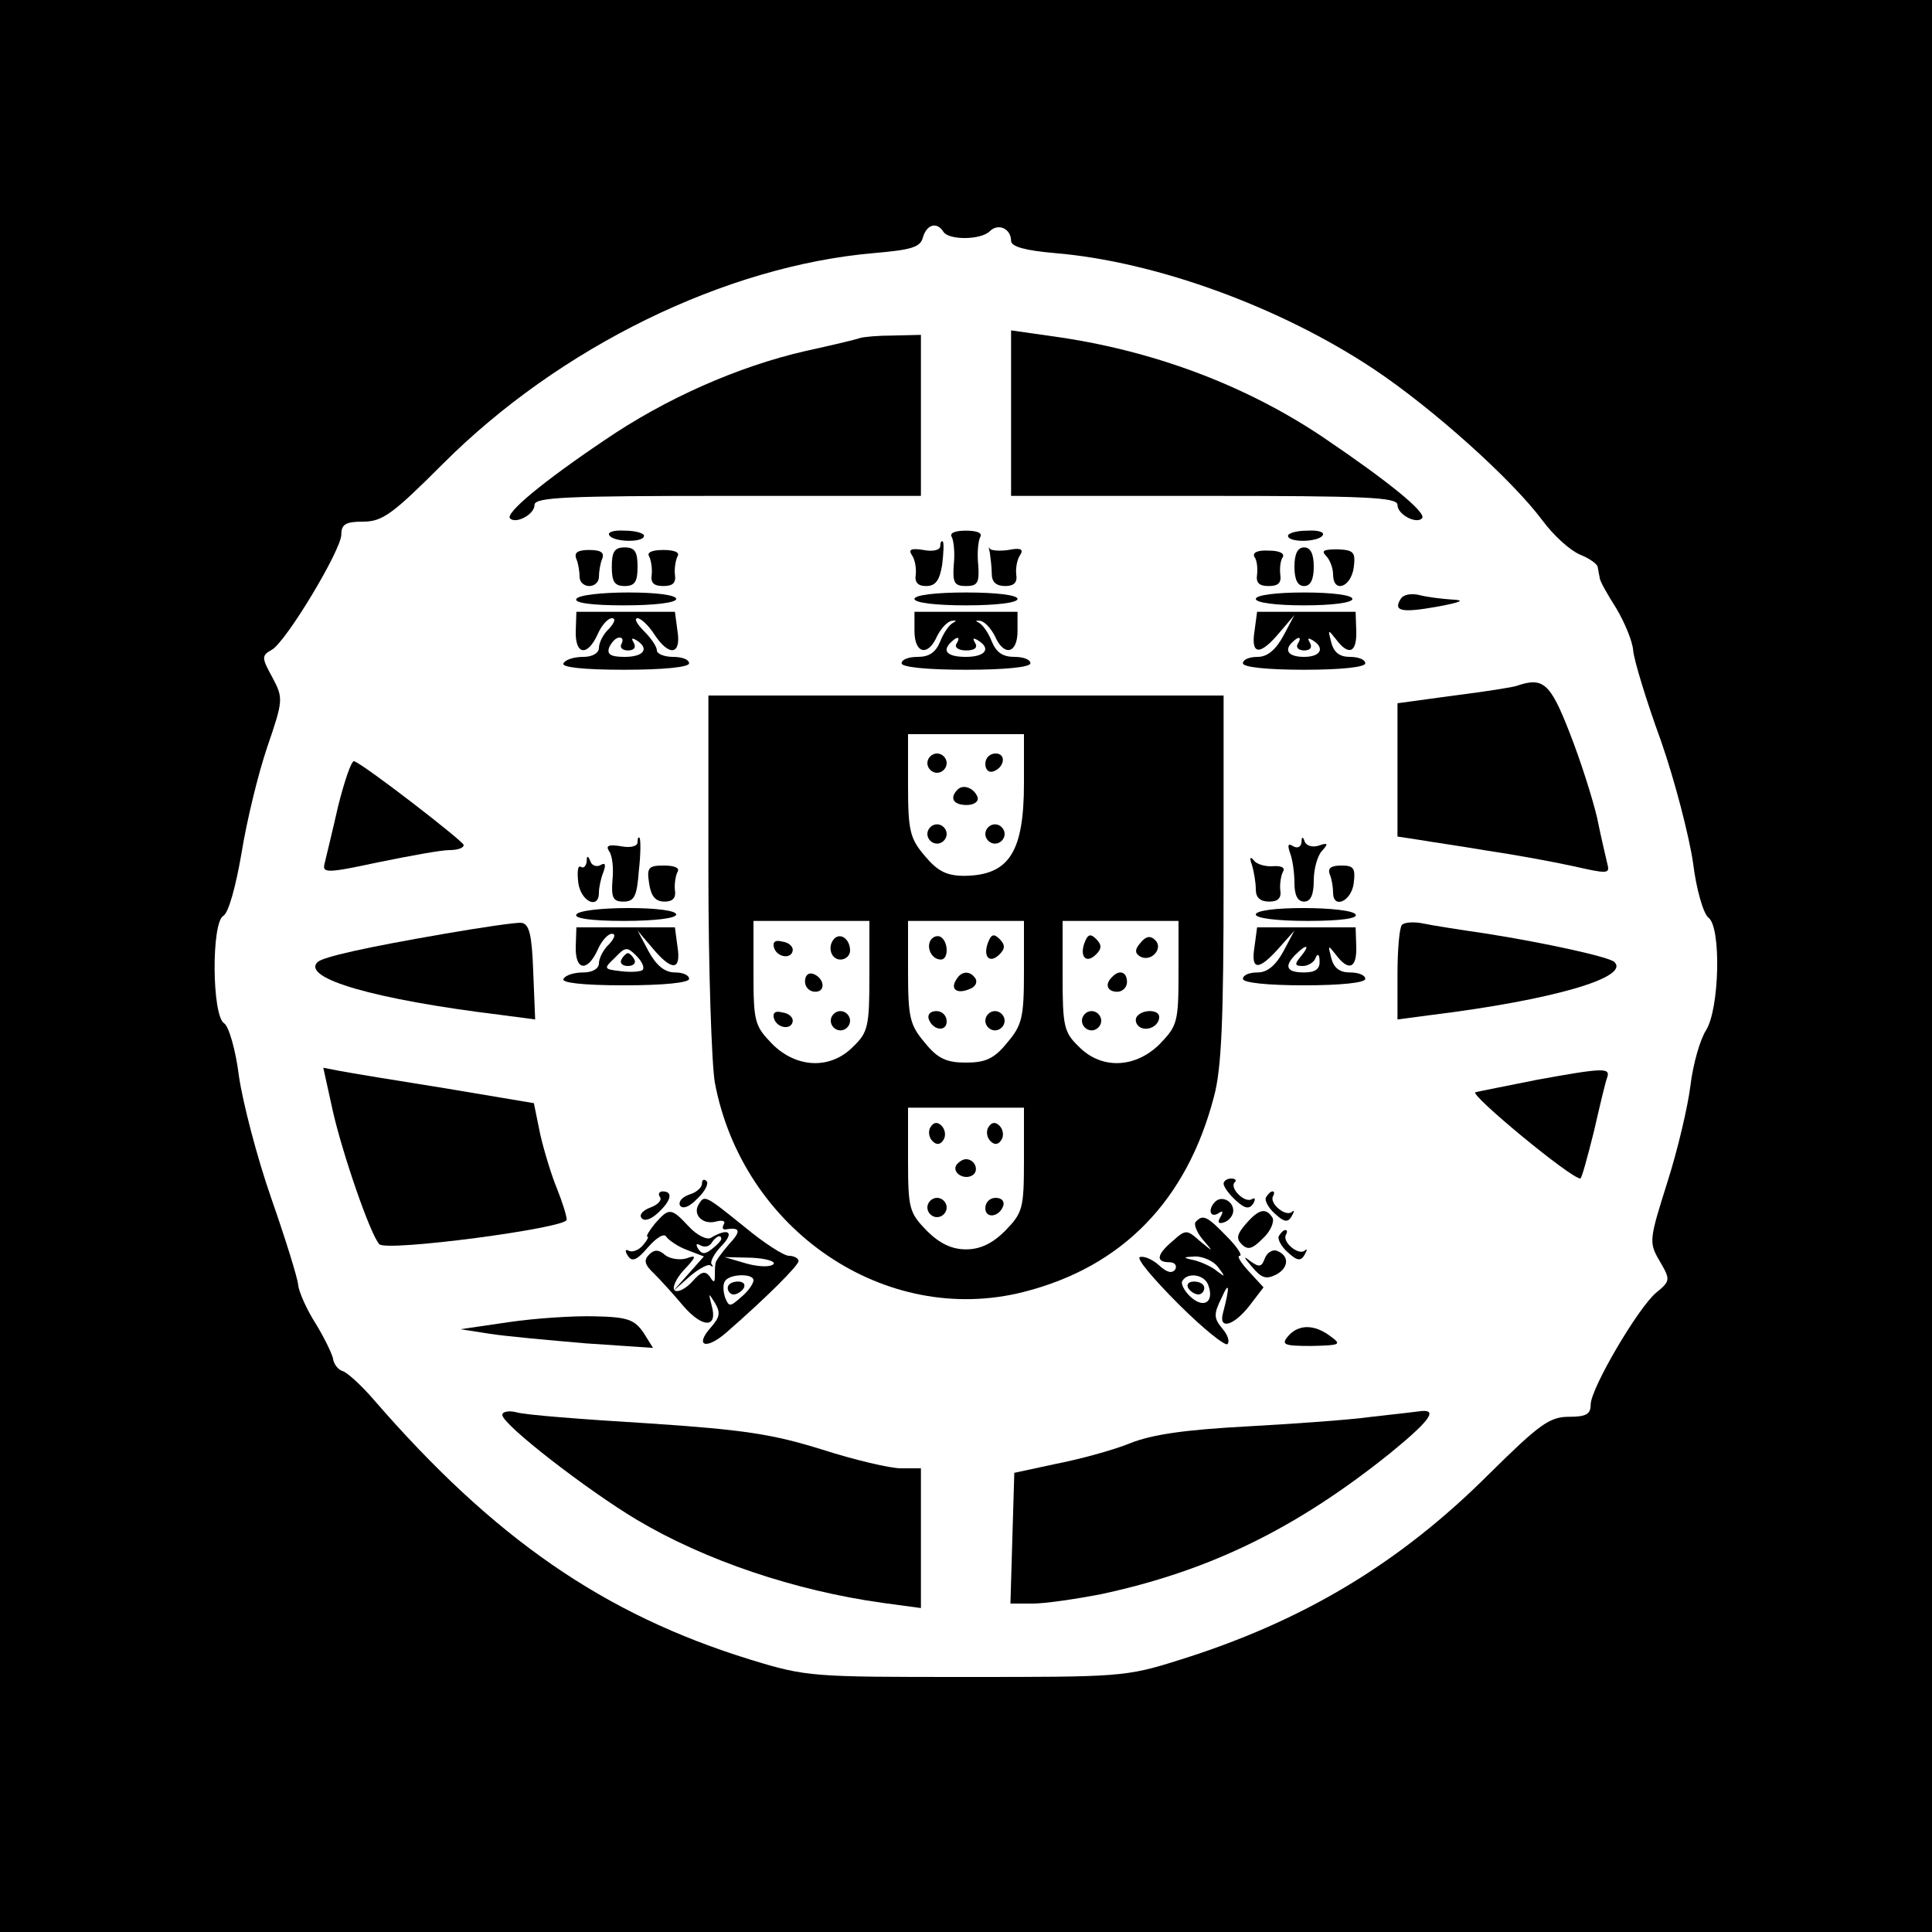 <?xml version="1.0" standalone="no"?>
<!DOCTYPE svg PUBLIC "-//W3C//DTD SVG 20010904//EN"
 "http://www.w3.org/TR/2001/REC-SVG-20010904/DTD/svg10.dtd">
<svg version="1.0" xmlns="http://www.w3.org/2000/svg"
 width="300pt" height="300pt" viewBox="0 0 300 300"
 preserveAspectRatio="xMidYMid meet">
<g transform="translate(0,300) scale(0.1,-0.1)"
fill="#000000" stroke="none">
<path d="M0 1500 l0 -1500 1500 0 1500 0 0 1500 0 1500 -1500 0 -1500 0 0
-1500z m1465 1140 c8 -13 58 -13 72 1 13 13 33 4 33 -15 0 -9 22 -15 68 -19
156 -13 349 -83 495 -180 93 -62 215 -172 262 -235 17 -23 42 -46 58 -53 15
-6 28 -15 28 -20 1 -5 2 -12 3 -16 0 -5 12 -26 26 -48 13 -22 25 -51 26 -65 1
-14 20 -77 43 -140 22 -63 44 -149 50 -190 5 -41 16 -79 24 -85 20 -15 17
-142 -4 -175 -9 -14 -20 -52 -24 -85 -4 -33 -20 -101 -36 -151 -28 -89 -29
-93 -12 -122 17 -29 17 -31 -5 -49 -28 -23 -102 -149 -102 -174 0 -15 -7 -19
-34 -19 -30 0 -46 -12 -124 -89 -138 -138 -289 -229 -482 -289 -82 -26 -93
-26 -330 -26 -239 0 -247 0 -335 27 -227 70 -398 188 -585 404 -19 22 -41 42
-48 44 -7 2 -14 11 -15 20 -2 8 -14 33 -27 54 -14 22 -26 49 -27 60 -1 11 -20
72 -42 135 -22 63 -44 148 -50 189 -5 41 -16 78 -23 82 -19 12 -20 157 -1 167
8 5 19 45 28 97 8 50 26 124 40 165 25 73 25 76 8 108 -17 31 -17 34 -1 43 22
12 108 155 108 179 0 16 7 20 34 20 30 0 46 12 124 90 181 181 438 307 669
327 58 5 72 9 76 24 6 21 22 25 32 9z"/>
<path d="M1570 2358 l0 -128 300 0 c250 0 300 -2 300 -14 0 -15 29 -30 38 -21
9 8 -53 58 -152 125 -123 83 -269 137 -423 158 l-63 9 0 -129z"/>
<path d="M1335 2475 c-5 -2 -43 -11 -84 -20 -105 -24 -218 -74 -313 -139 -95
-64 -154 -113 -146 -121 9 -9 38 6 38 21 0 12 50 14 300 14 l300 0 0 125 0
125 -42 -1 c-24 0 -47 -2 -53 -4z"/>
<path d="M946 2169 c6 -11 54 -12 54 -1 0 4 -13 8 -30 8 -16 1 -27 -2 -24 -7z"/>
<path d="M1478 2166 c3 -6 5 -25 3 -43 -2 -28 1 -33 19 -33 18 0 21 5 19 33
-2 18 0 37 3 43 4 6 -4 10 -22 10 -18 0 -26 -4 -22 -10z"/>
<path d="M2000 2168 c0 -11 48 -10 54 1 3 5 -8 8 -24 7 -17 0 -30 -4 -30 -8z"/>
<path d="M1460 2152 c0 -6 -11 -9 -26 -6 -19 3 -24 1 -18 -8 5 -7 7 -21 6 -30
-2 -12 3 -18 16 -18 15 0 21 9 25 33 2 17 3 34 1 36 -2 2 -4 -1 -4 -7z"/>
<path d="M1537 2142 c1 -8 3 -22 3 -33 0 -13 7 -19 21 -19 14 0 19 6 17 18 -1
9 1 23 6 30 6 9 1 12 -18 8 -13 -2 -27 -1 -29 2 -2 4 -2 1 0 -6z"/>
<path d="M895 2132 c3 -7 5 -20 5 -28 0 -8 7 -14 15 -14 8 0 15 6 15 14 0 8 2
21 5 28 4 10 -2 14 -20 14 -18 0 -24 -4 -20 -14z"/>
<path d="M950 2120 c0 -23 4 -30 20 -30 16 0 20 7 20 30 0 23 -4 30 -20 30
-16 0 -20 -7 -20 -30z"/>
<path d="M1008 2136 c3 -6 5 -19 4 -28 -2 -13 3 -18 18 -18 15 0 20 5 18 18
-1 9 1 22 4 28 4 6 -4 10 -22 10 -18 0 -26 -4 -22 -10z"/>
<path d="M1948 2135 c4 -5 5 -18 4 -27 -2 -13 3 -18 18 -18 15 0 20 5 18 18
-1 9 0 22 4 27 3 6 -6 10 -22 10 -17 1 -26 -3 -22 -10z"/>
<path d="M2010 2120 c0 -20 5 -30 15 -30 10 0 15 10 15 30 0 20 -5 30 -15 30
-10 0 -15 -10 -15 -30z"/>
<path d="M2059 2137 c6 -6 11 -19 11 -29 0 -29 27 -21 32 10 3 24 1 28 -25 29
-21 0 -26 -2 -18 -10z"/>
<path d="M895 2070 c-4 -6 23 -10 74 -10 47 0 81 4 81 10 0 6 -31 10 -74 10
-41 0 -78 -4 -81 -10z"/>
<path d="M1420 2070 c0 -6 33 -10 80 -10 47 0 80 4 80 10 0 6 -33 10 -80 10
-47 0 -80 -4 -80 -10z"/>
<path d="M1950 2070 c0 -6 32 -10 75 -10 43 0 75 4 75 10 0 6 -32 10 -75 10
-43 0 -75 -4 -75 -10z"/>
<path d="M2175 2070 c-12 -19 1 -22 57 -12 37 7 44 10 23 11 -16 1 -40 4 -51
7 -12 3 -25 1 -29 -6z"/>
<path d="M894 2020 c-1 -37 18 -40 34 -5 6 14 16 25 22 25 7 0 4 -7 -4 -16 -9
-8 -16 -22 -16 -30 0 -8 -10 -14 -24 -14 -14 0 -28 -4 -31 -10 -4 -6 30 -10
94 -10 61 0 101 4 101 10 0 6 -11 10 -25 10 -14 0 -25 5 -25 10 0 6 -9 19 -20
30 -11 11 -16 20 -10 20 5 0 17 -11 26 -25 23 -35 42 -32 36 5 l-4 30 -77 0
-76 0 -1 -30z m71 -20 c-3 -5 1 -10 10 -10 10 0 13 5 9 12 -4 7 -3 8 4 4 21
-13 12 -26 -18 -26 -22 0 -28 4 -24 15 4 8 10 15 16 15 5 0 6 -4 3 -10z"/>
<path d="M1420 2020 c0 -35 21 -40 35 -8 6 12 16 23 23 24 7 1 8 0 2 -3 -6 -3
-15 -16 -20 -29 -7 -17 -17 -24 -35 -24 -14 0 -25 -4 -25 -10 0 -6 40 -10 100
-10 60 0 100 4 100 10 0 6 -11 10 -25 10 -18 0 -28 7 -35 24 -5 13 -14 26 -20
29 -6 3 -5 4 2 3 7 -1 17 -12 23 -24 14 -32 35 -27 35 8 l0 30 -80 0 -80 0 0
-30z m65 -20 c-3 -5 3 -10 15 -10 13 0 19 4 14 12 -4 7 -3 8 4 4 22 -13 12
-26 -18 -26 -29 0 -38 9 -23 23 10 10 15 8 8 -3z"/>
<path d="M1948 2020 c-6 -38 9 -38 39 -2 l23 27 -17 -32 c-12 -22 -25 -33 -40
-33 -13 0 -23 -4 -23 -10 0 -6 38 -10 95 -10 57 0 95 4 95 10 0 6 -11 10 -24
10 -16 0 -25 7 -29 23 -5 20 -5 20 7 5 20 -27 33 -22 32 12 l-1 30 -76 0 -77
0 -4 -30z m67 -20 c-3 -5 1 -10 10 -10 10 0 13 5 9 12 -4 7 -3 8 4 4 20 -12
13 -26 -13 -26 -24 0 -32 10 -18 23 10 10 15 8 8 -3z"/>
<path d="M2355 1935 c-5 -2 -49 -9 -97 -15 l-88 -12 0 -104 0 -103 33 -5 c17
-3 66 -10 107 -17 41 -6 101 -17 133 -24 53 -12 57 -12 53 3 -2 9 -10 42 -16
72 -7 30 -26 90 -43 133 -30 77 -41 86 -82 72z"/>
<path d="M1100 1646 c0 -150 5 -298 10 -327 43 -229 265 -380 480 -325 153 39
253 142 295 303 12 44 15 122 15 340 l0 283 -400 0 -400 0 0 -274z m490 138
c0 -107 -23 -143 -92 -144 -28 0 -42 7 -62 31 -23 27 -26 39 -26 110 l0 79 90
0 90 0 0 -76z m-240 -299 c0 -78 -2 -88 -25 -110 -35 -36 -88 -34 -126 4 -27
28 -29 34 -29 110 l0 81 90 0 90 0 0 -85z m240 6 c0 -71 -3 -83 -26 -110 -20
-25 -34 -31 -64 -31 -30 0 -44 6 -64 31 -23 27 -26 39 -26 110 l0 79 90 0 90
0 0 -79z m240 -2 c0 -76 -2 -82 -29 -110 -38 -38 -91 -40 -126 -4 -23 22 -25
32 -25 110 l0 85 90 0 90 0 0 -81z m-240 -290 c0 -76 -2 -82 -29 -110 -20 -20
-39 -29 -61 -29 -22 0 -41 9 -61 29 -27 28 -29 34 -29 110 l0 81 90 0 90 0 0
-81z"/>
<path d="M1440 1815 c0 -8 7 -15 15 -15 8 0 15 7 15 15 0 8 -7 15 -15 15 -8 0
-15 -7 -15 -15z"/>
<path d="M1530 1814 c0 -9 5 -14 12 -12 18 6 21 28 4 28 -9 0 -16 -7 -16 -16z"/>
<path d="M1487 1774 c-13 -13 -7 -24 14 -24 11 0 19 5 17 12 -5 14 -22 21 -31
12z"/>
<path d="M1440 1705 c0 -8 7 -15 15 -15 8 0 15 7 15 15 0 8 -7 15 -15 15 -8 0
-15 -7 -15 -15z"/>
<path d="M1530 1705 c0 -8 7 -15 15 -15 8 0 15 7 15 15 0 8 -7 15 -15 15 -8 0
-15 -7 -15 -15z"/>
<path d="M1296 1543 c-12 -12 -6 -33 9 -33 8 0 15 6 15 14 0 17 -14 28 -24 19z"/>
<path d="M1202 1528 c5 -15 28 -18 29 -3 0 6 -7 12 -17 13 -10 3 -15 -1 -12
-10z"/>
<path d="M1250 1476 c0 -9 7 -16 16 -16 17 0 14 22 -4 28 -7 2 -12 -3 -12 -12z"/>
<path d="M1202 1418 c5 -15 28 -18 29 -3 0 6 -7 12 -17 13 -10 3 -15 -1 -12
-10z"/>
<path d="M1290 1415 c0 -8 7 -15 15 -15 8 0 15 7 15 15 0 8 -7 15 -15 15 -8 0
-15 -7 -15 -15z"/>
<path d="M1445 1540 c-7 -12 2 -30 16 -30 12 0 12 27 0 35 -5 3 -12 1 -16 -5z"/>
<path d="M1534 1536 c-8 -22 3 -33 18 -18 9 9 9 15 0 24 -9 9 -13 7 -18 -6z"/>
<path d="M1485 1479 c-10 -15 1 -23 20 -15 9 3 13 10 10 16 -8 13 -22 13 -30
-1z"/>
<path d="M1442 1418 c6 -18 28 -21 28 -4 0 9 -7 16 -16 16 -9 0 -14 -5 -12
-12z"/>
<path d="M1530 1415 c0 -8 7 -15 15 -15 8 0 15 7 15 15 0 8 -7 15 -15 15 -8 0
-15 -7 -15 -15z"/>
<path d="M1684 1536 c-8 -22 3 -33 18 -18 9 9 9 15 0 24 -9 9 -13 7 -18 -6z"/>
<path d="M1771 1536 c-9 -10 -9 -16 -1 -21 17 -10 37 12 24 25 -8 8 -15 6 -23
-4z"/>
<path d="M1727 1483 c-12 -11 -8 -23 8 -23 8 0 15 7 15 15 0 16 -12 20 -23 8z"/>
<path d="M1680 1415 c0 -8 7 -15 15 -15 8 0 15 7 15 15 0 8 -7 15 -15 15 -8 0
-15 -7 -15 -15z"/>
<path d="M1765 1421 c-3 -5 -1 -12 5 -16 12 -7 30 2 30 16 0 12 -27 12 -35 0z"/>
<path d="M1445 1250 c-4 -6 -3 -16 3 -22 6 -6 12 -6 17 2 4 6 3 16 -3 22 -6 6
-12 6 -17 -2z"/>
<path d="M1535 1250 c-4 -6 -3 -16 3 -22 6 -6 12 -6 17 2 4 6 3 16 -3 22 -6 6
-12 6 -17 -2z"/>
<path d="M1485 1191 c-7 -12 12 -24 25 -16 11 7 4 25 -10 25 -5 0 -11 -4 -15
-9z"/>
<path d="M1440 1125 c0 -8 7 -15 15 -15 8 0 15 7 15 15 0 8 -7 15 -15 15 -8 0
-15 -7 -15 -15z"/>
<path d="M1530 1124 c0 -17 22 -14 28 4 2 7 -3 12 -12 12 -9 0 -16 -7 -16 -16z"/>
<path d="M525 1748 c-9 -40 -19 -80 -21 -89 -4 -15 4 -15 83 2 49 10 98 19
111 19 12 0 22 3 22 8 -1 6 -152 123 -170 130 -4 2 -15 -30 -25 -70z"/>
<path d="M990 1692 c0 -6 -11 -9 -26 -6 -19 3 -24 1 -18 -8 5 -7 7 -27 5 -45
-2 -27 1 -33 17 -33 17 0 21 8 24 48 3 26 3 49 1 51 -2 2 -3 -1 -3 -7z"/>
<path d="M2021 1692 c-1 -7 -6 -10 -13 -6 -8 5 -9 2 -5 -10 4 -10 7 -31 7 -47
0 -19 5 -29 15 -29 10 0 15 10 15 33 0 18 6 39 13 46 10 11 9 13 -5 8 -9 -3
-19 -1 -22 6 -3 9 -5 8 -5 -1z"/>
<path d="M911 1662 c-1 -7 -5 -11 -9 -8 -5 3 -6 -8 -4 -25 4 -29 32 -42 32
-15 0 8 3 22 7 32 4 11 3 15 -4 11 -6 -4 -14 -1 -16 5 -4 10 -6 10 -6 0z"/>
<path d="M1944 1657 c3 -10 6 -27 6 -38 0 -13 7 -19 21 -19 14 0 19 6 17 18
-1 9 1 22 4 28 4 6 -1 10 -15 9 -12 -1 -26 3 -30 9 -6 7 -7 4 -3 -7z"/>
<path d="M1008 1628 c3 -20 10 -28 24 -28 13 0 18 6 16 18 -1 9 1 22 4 28 4 6
-4 10 -21 10 -24 0 -27 -3 -23 -28z"/>
<path d="M2065 1642 c3 -7 5 -20 5 -28 0 -26 28 -14 32 14 3 24 0 28 -19 28
-16 0 -22 -4 -18 -14z"/>
<path d="M895 1580 c-4 -6 23 -10 74 -10 47 0 81 4 81 10 0 6 -31 10 -74 10
-41 0 -78 -4 -81 -10z"/>
<path d="M1950 1580 c0 -6 34 -10 81 -10 51 0 78 4 74 10 -3 6 -40 10 -81 10
-43 0 -74 -4 -74 -10z"/>
<path d="M690 1550 c-122 -21 -189 -36 -197 -44 -25 -25 88 -58 285 -82 l53
-7 -3 74 c-2 57 -6 74 -18 76 -8 1 -62 -7 -120 -17z"/>
<path d="M2177 1564 c-4 -4 -7 -39 -7 -77 l0 -70 53 7 c186 23 308 58 284 82
-7 8 -109 30 -197 44 -41 6 -86 13 -100 16 -14 3 -29 2 -33 -2z"/>
<path d="M894 1530 c-1 -37 18 -40 34 -5 6 14 16 25 22 25 7 0 4 -7 -4 -16 -9
-8 -16 -22 -16 -30 0 -8 -10 -14 -24 -14 -14 0 -28 -4 -31 -10 -4 -6 30 -10
94 -10 61 0 101 4 101 10 0 6 -10 10 -22 10 -16 0 -29 11 -41 33 l-17 32 23
-27 c30 -36 45 -36 39 2 l-4 30 -77 0 -76 0 -1 -30z m104 -36 c-3 -3 -19 -4
-34 -2 -27 3 -27 4 -9 21 16 17 19 17 33 3 9 -9 13 -18 10 -22z"/>
<path d="M965 1510 c-3 -5 1 -10 10 -10 9 0 13 5 10 10 -3 6 -8 10 -10 10 -2
0 -7 -4 -10 -10z"/>
<path d="M1948 1530 c-6 -37 6 -38 38 -2 l24 27 -17 -32 c-12 -22 -25 -33 -40
-33 -13 0 -23 -4 -23 -10 0 -6 38 -10 95 -10 57 0 95 4 95 10 0 6 -11 10 -24
10 -16 0 -25 7 -29 23 -5 20 -5 20 7 5 20 -27 33 -22 32 12 l-1 30 -76 0 -77
0 -4 -30z m72 -15 c-10 -12 -10 -15 3 -15 8 0 18 6 20 13 3 7 6 5 6 -5 1 -13
-7 -18 -24 -18 -27 0 -32 9 -13 28 17 17 23 15 8 -3z"/>
<path d="M517 1274 c15 -66 58 -191 72 -206 11 -12 291 25 291 38 0 6 -7 28
-15 48 -8 19 -20 58 -26 84 l-10 49 -137 23 c-75 12 -149 24 -164 27 l-26 5
15 -68z"/>
<path d="M2385 1323 c-44 -9 -86 -17 -94 -19 -10 -3 148 -134 163 -134 2 0 11
33 21 73 9 39 18 78 21 85 4 14 -7 14 -111 -5z"/>
<path d="M1090 1162 c0 -6 -9 -14 -20 -17 -11 -4 -17 -11 -14 -17 4 -6 15 -2
27 11 12 11 18 24 14 27 -4 4 -7 2 -7 -4z"/>
<path d="M1900 1162 c0 -5 9 -17 19 -26 14 -13 21 -14 27 -5 4 7 3 10 -2 7
-11 -7 -35 17 -27 26 4 3 1 6 -5 6 -7 0 -12 -4 -12 -8z"/>
<path d="M1025 1141 c3 -5 -4 -12 -15 -16 -11 -4 -18 -11 -14 -16 4 -6 14 -3
25 7 21 19 25 34 8 34 -5 0 -8 -4 -4 -9z"/>
<path d="M1966 1141 c-3 -4 3 -16 13 -25 15 -14 21 -15 27 -4 4 7 4 10 0 6
-10 -8 -36 14 -29 25 2 4 2 7 -1 7 -3 0 -7 -4 -10 -9z"/>
<path d="M1085 1130 c-10 -16 6 -32 26 -27 11 3 16 1 13 -4 -3 -5 -2 -9 3 -8
23 4 24 -3 5 -23 -11 -13 -21 -26 -21 -30 -1 -5 -1 -14 -1 -20 0 -10 -2 -10
-8 0 -7 9 -13 8 -27 -8 -10 -11 -22 -17 -27 -14 -5 3 1 18 14 32 20 21 20 24
4 18 -10 -3 -25 -1 -33 5 -10 9 -17 9 -25 1 -9 -9 -7 -16 8 -30 10 -10 31 -33
46 -51 30 -34 53 -33 43 2 -5 20 -5 20 5 4 9 -15 8 -22 -6 -38 -26 -29 -8 -36
24 -8 62 54 112 104 112 111 0 4 -7 8 -15 8 -8 0 -39 20 -69 45 -61 49 -62 50
-71 35z m116 -93 c-5 -5 -24 -4 -42 1 l-34 10 42 -1 c23 -1 38 -6 34 -10z
m-31 -25 c0 -5 -8 -17 -19 -26 -17 -15 -19 -16 -25 -1 -3 9 -4 21 0 26 7 11
44 12 44 1z"/>
<path d="M1130 1000 c0 -5 4 -10 9 -10 6 0 13 5 16 10 3 6 -1 10 -9 10 -9 0
-16 -4 -16 -10z"/>
<path d="M1887 1134 c-12 -12 -8 -26 5 -18 7 5 8 3 3 -6 -5 -8 -3 -11 6 -8 8
3 14 11 14 18 0 15 -18 24 -28 14z"/>
<path d="M1017 1100 c-9 -11 -14 -20 -12 -20 3 0 0 -6 -7 -14 -7 -8 -17 -11
-22 -8 -5 3 -6 -1 -1 -8 6 -10 14 -7 31 13 14 16 26 23 29 16 4 -5 18 -15 32
-20 l26 -10 -24 -27 -24 -27 26 23 c14 12 29 20 32 17 4 -3 5 -2 2 2 -3 3 4
17 16 29 20 21 10 28 -17 12 -6 -4 -22 4 -34 17 -28 30 -31 30 -53 5z m103
-24 c0 -2 -6 -9 -14 -15 -11 -9 -16 -9 -22 0 -4 7 -3 9 4 5 6 -3 13 -2 17 4 6
10 15 14 15 6z"/>
<path d="M1935 1100 c-14 -16 -16 -23 -7 -32 10 -10 17 -7 33 9 12 11 18 26
15 32 -10 16 -21 14 -41 -9z"/>
<path d="M1857 1103 c-4 -3 1 -16 10 -27 18 -21 18 -21 -4 -3 -20 18 -22 18
-42 0 -25 -21 -27 -33 -5 -33 8 0 12 -5 9 -11 -5 -7 -13 -5 -25 6 -11 10 -24
15 -30 13 -6 -2 21 -34 60 -73 38 -38 73 -66 76 -62 4 4 0 15 -8 24 -13 16
-14 22 -1 48 12 27 13 18 2 -24 -7 -26 16 -20 40 10 l23 30 -23 25 c-12 13
-19 24 -14 24 5 0 -4 14 -20 30 -30 31 -37 35 -48 23z m34 -70 c12 -16 12 -17
-1 -7 -8 7 -24 14 -35 17 -19 4 -19 5 1 6 12 0 28 -7 35 -16z m-15 -28 c10
-26 -6 -38 -27 -19 -10 9 -16 21 -13 25 8 14 34 10 40 -6z"/>
<path d="M1845 1000 c3 -5 10 -10 16 -10 5 0 9 5 9 10 0 6 -7 10 -16 10 -8 0
-12 -4 -9 -10z"/>
<path d="M1986 1081 c-3 -4 3 -16 13 -25 15 -14 21 -15 27 -4 4 7 4 10 0 6
-10 -8 -36 14 -29 25 2 4 2 7 -1 7 -3 0 -7 -4 -10 -9z"/>
<path d="M1964 1046 c-5 -14 -9 -14 -23 -4 -11 9 -10 6 3 -9 15 -18 22 -20 38
-12 20 11 20 30 0 37 -7 2 -15 -4 -18 -12z"/>
<path d="M790 947 l-75 -11 45 -7 c25 -4 92 -10 150 -15 l104 -7 -15 24 c-14
20 -25 24 -75 25 -33 1 -93 -3 -134 -9z"/>
<path d="M2000 925 c-11 -13 -6 -15 36 -15 45 1 48 2 30 15 -25 19 -50 19 -66
0z"/>
<path d="M780 803 c0 -15 132 -117 209 -163 106 -63 245 -110 382 -129 l59 -8
0 109 0 108 -31 0 c-17 0 -72 13 -122 29 -77 24 -121 31 -273 41 -99 6 -190
13 -202 17 -12 3 -22 1 -22 -4z"/>
<path d="M2130 800 c-36 -5 -123 -11 -195 -15 -92 -5 -145 -12 -180 -26 -27
-11 -79 -25 -115 -32 l-65 -14 -3 -101 -3 -102 35 0 c19 0 66 7 103 14 170 36
305 102 451 219 60 49 75 68 50 66 -7 -1 -42 -5 -78 -9z"/>
</g>
</svg>

